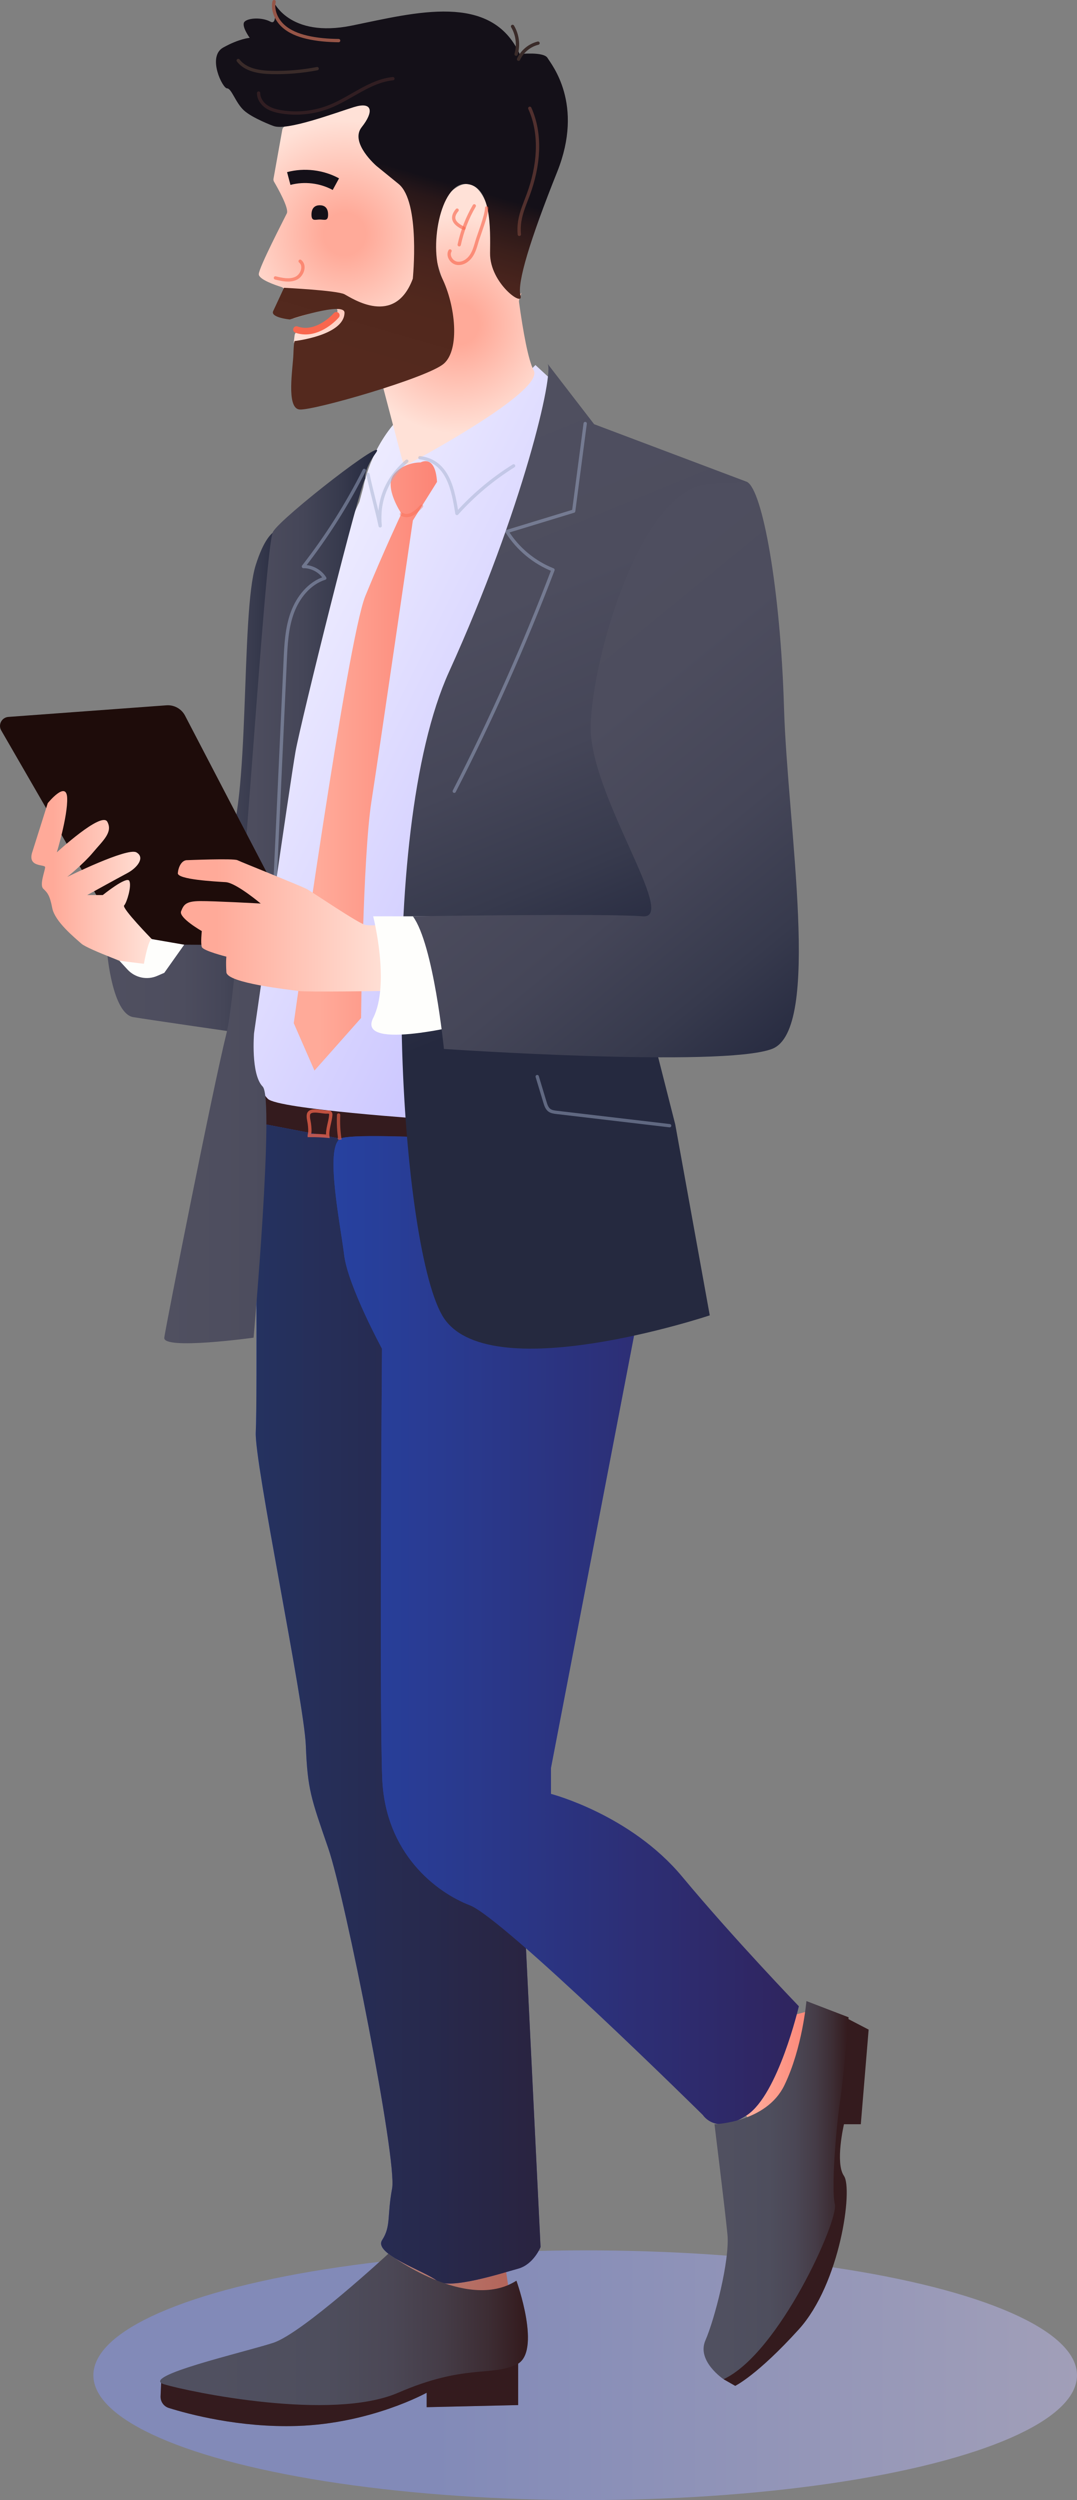 <?xml version="1.0" encoding="UTF-8"?>
<svg xmlns="http://www.w3.org/2000/svg" xmlns:xlink="http://www.w3.org/1999/xlink" viewBox="0 0 325.5 755.46">
  <rect x="0" y="0" width="325.5" height="755.46" fill="#808080" stroke="none"/>
  <defs>
    <style>
      .cls-1 {
        fill: url(#linear-gradient-2);
      }

      .cls-2 {
        stroke-width: 2px;
      }

      .cls-2, .cls-3, .cls-4, .cls-5, .cls-6, .cls-7, .cls-8, .cls-9, .cls-10, .cls-11, .cls-12, .cls-13 {
        fill: none;
      }

      .cls-2, .cls-3, .cls-4, .cls-6, .cls-8, .cls-13 {
        stroke-miterlimit: 10;
      }

      .cls-2, .cls-3, .cls-5, .cls-6, .cls-7, .cls-8, .cls-9, .cls-10, .cls-11, .cls-12, .cls-13 {
        stroke-linecap: round;
      }

      .cls-2, .cls-3, .cls-6, .cls-8, .cls-10, .cls-13 {
        stroke: #f9674e;
      }

      .cls-14 {
        fill: url(#linear-gradient-15);
      }

      .cls-15 {
        fill: url(#linear-gradient);
        opacity: .44;
      }

      .cls-16 {
        fill: url(#linear-gradient-14);
      }

      .cls-17 {
        fill: url(#linear-gradient-6);
      }

      .cls-18 {
        isolation: isolate;
      }

      .cls-19 {
        fill: #141018;
      }

      .cls-3 {
        opacity: .6;
      }

      .cls-4 {
        stroke: #141018;
        stroke-width: 4px;
      }

      .cls-20 {
        opacity: .33;
      }

      .cls-20, .cls-21, .cls-22 {
        fill: #232323;
        mix-blend-mode: darken;
      }

      .cls-23 {
        fill: url(#linear-gradient-11);
      }

      .cls-5, .cls-7, .cls-9, .cls-10, .cls-11, .cls-12 {
        stroke-linejoin: round;
      }

      .cls-5, .cls-9, .cls-12 {
        stroke: #965547;
      }

      .cls-5, .cls-11 {
        opacity: .47;
      }

      .cls-6 {
        opacity: .71;
      }

      .cls-24 {
        fill: url(#linear-gradient-10);
      }

      .cls-7 {
        stroke: #3a2b29;
      }

      .cls-25 {
        fill: url(#radial-gradient);
      }

      .cls-26 {
        fill: url(#linear-gradient-16);
      }

      .cls-27 {
        fill: #fefefc;
      }

      .cls-8 {
        opacity: .62;
      }

      .cls-28 {
        fill: url(#linear-gradient-5);
      }

      .cls-29 {
        fill: url(#radial-gradient-2);
      }

      .cls-9 {
        opacity: .22;
      }

      .cls-10 {
        mix-blend-mode: color-burn;
        opacity: .38;
      }

      .cls-11 {
        stroke: #a3afcc;
      }

      .cls-30 {
        fill: url(#linear-gradient-7);
      }

      .cls-21 {
        opacity: .72;
      }

      .cls-22 {
        opacity: .43;
      }

      .cls-31 {
        fill: url(#linear-gradient-9);
      }

      .cls-32 {
        fill: url(#linear-gradient-3);
      }

      .cls-33 {
        fill: #1e0c0a;
      }

      .cls-34 {
        fill: url(#linear-gradient-4);
      }

      .cls-35 {
        fill: url(#linear-gradient-8);
      }

      .cls-13 {
        opacity: .63;
      }

      .cls-36 {
        fill: #341b1e;
      }

      .cls-37 {
        fill: url(#linear-gradient-12);
      }

      .cls-38 {
        fill: url(#linear-gradient-13);
      }
    </style>
    <linearGradient id="linear-gradient" x1="28.22" y1="717.72" x2="325.5" y2="717.72" gradientUnits="userSpaceOnUse">
      <stop offset=".34" stop-color="#8396fe"/>
      <stop offset="1" stop-color="#cac5ff"/>
    </linearGradient>
    <linearGradient id="linear-gradient-2" x1="223.78" y1="627.44" x2="245.3" y2="627.44" gradientUnits="userSpaceOnUse">
      <stop offset=".18" stop-color="#fa9"/>
      <stop offset=".97" stop-color="#fc8677"/>
    </linearGradient>
    <linearGradient id="linear-gradient-3" x1="118.52" y1="687.03" x2="154.12" y2="687.03" xlink:href="#linear-gradient-2"/>
    <linearGradient id="linear-gradient-4" x1="77.29" y1="514.9" x2="163.39" y2="514.9" gradientUnits="userSpaceOnUse">
      <stop offset="0" stop-color="#2a59ff"/>
      <stop offset=".97" stop-color="#39278f"/>
    </linearGradient>
    <linearGradient id="linear-gradient-5" x1="27.95" y1="174.88" x2="174.68" y2="247.66" gradientUnits="userSpaceOnUse">
      <stop offset=".03" stop-color="#fff"/>
      <stop offset="1" stop-color="#cac5ff"/>
    </linearGradient>
    <linearGradient id="linear-gradient-6" x1="48.42" y1="703.88" x2="159.56" y2="703.88" gradientUnits="userSpaceOnUse">
      <stop offset=".13" stop-color="#505060"/>
      <stop offset=".45" stop-color="#4e4e5d"/>
      <stop offset=".63" stop-color="#4b4755"/>
      <stop offset=".77" stop-color="#453c47"/>
      <stop offset=".89" stop-color="#3d2d34"/>
      <stop offset=".99" stop-color="#341b1e"/>
    </linearGradient>
    <linearGradient id="linear-gradient-7" x1="100.77" y1="492.58" x2="241.43" y2="492.58" xlink:href="#linear-gradient-4"/>
    <linearGradient id="linear-gradient-8" x1="112.13" y1="107.23" x2="188.82" y2="294.02" gradientUnits="userSpaceOnUse">
      <stop offset="0" stop-color="#505060"/>
      <stop offset=".42" stop-color="#4d4d5e"/>
      <stop offset=".65" stop-color="#454658"/>
      <stop offset=".83" stop-color="#373a4d"/>
      <stop offset=".99" stop-color="#25293f"/>
    </linearGradient>
    <linearGradient id="linear-gradient-9" x1="88.78" y1="231.42" x2="132.08" y2="231.42" xlink:href="#linear-gradient-2"/>
    <radialGradient id="radial-gradient" cx="138.56" cy="97.95" fx="138.56" fy="97.95" r="34.07" gradientUnits="userSpaceOnUse">
      <stop offset=".18" stop-color="#fa9"/>
      <stop offset=".97" stop-color="#ffe1d7"/>
    </radialGradient>
    <radialGradient id="radial-gradient-2" cx="104.13" cy="70.76" fx="104.13" fy="70.76" r="35.42" xlink:href="#radial-gradient"/>
    <linearGradient id="linear-gradient-10" x1="89.9" y1="129.26" x2="121.99" y2="17.35" gradientUnits="userSpaceOnUse">
      <stop offset=".21" stop-color="#54291e"/>
      <stop offset=".4" stop-color="#51281d"/>
      <stop offset=".51" stop-color="#49241d"/>
      <stop offset=".59" stop-color="#3b1f1b"/>
      <stop offset=".67" stop-color="#281719"/>
      <stop offset=".72" stop-color="#141018"/>
    </linearGradient>
    <linearGradient id="linear-gradient-11" x1="32.43" y1="236.08" x2="86.69" y2="236.08" xlink:href="#linear-gradient-8"/>
    <linearGradient id="linear-gradient-12" x1="49.64" y1="270.92" x2="113.97" y2="270.92" xlink:href="#linear-gradient-8"/>
    <linearGradient id="linear-gradient-13" x1="212.65" y1="661.79" x2="256.48" y2="661.79" xlink:href="#linear-gradient-6"/>
    <linearGradient id="linear-gradient-14" x1="9.48" y1="265.72" x2="45.86" y2="265.72" gradientUnits="userSpaceOnUse">
      <stop offset=".18" stop-color="#fa9"/>
      <stop offset=".97" stop-color="#ffe1d7"/>
    </linearGradient>
    <linearGradient id="linear-gradient-15" x1="53.75" y1="279.64" x2="119.3" y2="279.64" xlink:href="#linear-gradient-14"/>
    <linearGradient id="linear-gradient-16" x1="120.73" y1="158.64" x2="249.07" y2="315.69" xlink:href="#linear-gradient-8"/>
  </defs>
  <g class="cls-18">
    <g id="Layer_2" data-name="Layer 2">
      <g id="Layer_1-2" data-name="Layer 1">
        <g>
          <ellipse class="cls-15" cx="176.86" cy="717.72" rx="148.64" ry="37.73"/>
          <polygon class="cls-1" points="243.34 607.97 236.69 609.75 223.78 636.75 230.82 646.92 243.34 622.27 245.3 607.97 243.34 607.97"/>
          <path class="cls-32" d="m121.31,675.49c-.45,1.57-2.8,12.52-2.8,12.52l32.09,10.57,3.52-4.3-1.96-13.26-30.85-5.53Z"/>
          <path class="cls-20" d="m156.08,689.16c-.81.52-1.66.94-2.52,1.31l-1.4-9.46-30.85-5.53c-.23.81-.97,4.1-1.63,7.11-1.45-.96-2.29-1.59-2.29-1.59,0,0-26.02,24.08-34.83,26.94-7.34,2.38-30.68,7.85-33.8,10.97h0c-.43.43-.47.81-.05,1.13l-.18,4.01c-.07,1.61.94,3.06,2.48,3.55,5.93,1.86,21.31,6.02,38.81,5.44,22.43-.74,39.13-10.04,39.13-10.04v4.37l27.65-.64v-12.53c6.93-4.36-.52-25.05-.52-25.05Z"/>
          <path class="cls-36" d="m124.78,334.4s-26.87.78-30.78,0-14-4.4-14-4.4v13.29s10.54-.8,12.14.51,14.12,3.13,18.29,2.61,15.65.09,15.65.09l-1.3-12.09Z"/>
          <path class="cls-34" d="m77.3,344.05s.52,79.73,0,88.65,14.61,81.42,15.13,94.74,1.57,15.92,6.78,31.05,20.87,94.43,19.3,102.78-.29,11.39-3.02,15.61,12.93,9.4,16.58,12.29,19.83-2.37,24.52-3.65,6.78-6.54,6.78-6.54l-5.74-117.55-27.63-141.01s-22.32-26.66-24.41-37.61-2.74-38.74-2.74-38.74l-22.35-4.27-3.21,4.27Z"/>
          <path class="cls-28" d="m161.82,110.3l4.7,4.33-20.35,90.63-16.3,132.97s-45.78-3.06-48.91-6.19-5.74-10.79-4.17-24.44,18.78-127.57,18.78-127.57l13.04-28.38,1.18-4.35s2-12.3,11.63-21.78c0,0-5.51,7.71,3.36,11.12s37.04-26.34,37.04-26.34Z"/>
          <path class="cls-36" d="m156.6,708.76v17.98l-27.65.64v-4.37s-16.7,9.31-39.13,10.04c-17.49.57-32.88-3.58-38.81-5.44-1.54-.48-2.55-1.94-2.48-3.55l.23-5.14,107.84-10.16Z"/>
          <path class="cls-21" d="m77.3,344.05s.52,79.73,0,88.65,14.61,81.42,15.13,94.74,1.57,15.92,6.78,31.05,20.87,94.43,19.3,102.78-.29,11.39-3.02,15.61,12.93,9.4,16.58,12.29,19.83-2.37,24.52-3.65,6.78-6.54,6.78-6.54l-5.74-117.55-27.63-141.01s-22.32-26.66-24.41-37.61-2.74-38.74-2.74-38.74l-22.35-4.27-3.21,4.27Z"/>
          <path class="cls-17" d="m156.08,689.16s7.83,21.72,0,25.35-15.67-.19-35.75,8.5-62.88-.2-70.7-2.54,24.11-9.66,32.93-12.52,34.83-26.94,34.83-26.94c0,0,23.55,17.78,38.68,8.15Z"/>
          <path class="cls-30" d="m194.25,389.93l-27.73,144.3v7.83s24,6.2,39.65,25.01,35.26,39.16,35.26,39.16c0,0-6.22,26.61-15.65,32.87s-13.34,0-13.34,0c0,0-60.26-59.48-70.43-63.39s-25.6-15.65-26.49-38.35-.07-129.83-.07-129.83c0,0-10.31-19.02-11.44-28.33s-5.92-32.48-1.12-35.14,74.35,2.44,74.35,2.44l25.04,32.7-8.01,10.74Z"/>
          <path class="cls-22" d="m194.25,389.93l-27.73,144.3v7.83s24,6.2,39.65,25.01,35.26,39.16,35.26,39.16c0,0-6.22,26.61-15.65,32.87s-13.34,0-13.34,0c0,0-60.26-59.48-70.43-63.39s-25.6-15.65-26.49-38.35-.07-129.83-.07-129.83c0,0-10.31-19.02-11.44-28.33s-5.92-32.48-1.12-35.14,74.35,2.44,74.35,2.44l25.04,32.7-8.01,10.74Z"/>
          <path class="cls-35" d="m165.47,109.89l14.09,18.29,46.21,17.43-27.95,169.54,6.26,24.63,10.43,57.68s-67.83,22.63-80.87,0-20.35-145.15,2.09-194.5c22.43-49.35,31.83-90.37,29.74-93.08Z"/>
          <path class="cls-31" d="m132.08,145.61l-7.3,11.66s-9.95,68.35-12.54,85.04-3.11,65.3-3.11,65.3l-14.09,15.89-6.26-14.33s16.17-115.74,21.65-129.12,10.89-24.86,10.89-24.86c0,0-5.41-8.02-2.28-11.84s8.08-3.61,8.08-3.61c0,0,4.44-2.65,4.96,5.87Z"/>
          <g>
            <path class="cls-25" d="m156.9,90.62c-.06.19-.08.39-.05.59,1.21,8.75,2.79,17.69,4.45,20.7,3.2,5.78-30.25,24.2-37.75,28.24-.75.4-1.68,0-1.9-.83l-6.01-22.83c-.09-.35-.04-.72.15-1.03l18.03-29.35c.21-.35.26-.76.11-1.14-1.14-3.06-6.04-17.15-1.86-22.44,4.7-5.95,9.91-10.65,14.09-2.82s.25,19.86,5.74,25.86c4.9,5.35,5.74,2.78,5.74,2.78l-.75,2.28Z"/>
            <path class="cls-29" d="m112.41,28l-26.27,10.18c-.43.17-.74.54-.82,1l-2.66,14.83c-.06.31,0,.63.16.9.99,1.69,4.61,8.04,3.87,9.56-.85,1.76-8.48,16.43-8.48,18.39,0,1.58,4.95,3.28,6.88,3.88.47.15.81.54.9,1.02l1.35,7.34c.14.77.93,1.25,1.68,1.02l11.26-3.41c1.28-.39,2.26,1.15,1.36,2.15h0c-2.28,3.07-6.38,4.6-11.45,5.29-.6.08-1.07.54-1.15,1.14l-.22,1.78c-.03.22,0,.44.08.64l3.53,9.07c.26.66.99,1,1.66.77l28.55-9.95c.36-.13.65-.4.79-.76l6.54-16.61c.06-.16.09-.32.09-.49l-.19-40.11c0-.34-.13-.66-.37-.9l-15.66-16.4c-.37-.39-.93-.51-1.43-.32Z"/>
          </g>
          <path class="cls-24" d="m82.57,38.05s-6.31-2.35-8.86-4.7-3.72-6.65-5.09-6.65-6.07-9.59-1.17-12.33,8.02-2.93,8.02-2.93c0,0-2.71-3.72-1.55-4.89s5.27-1.37,7.81,0,.84-6.26.84-6.26c0,0,4.64,11.35,23.82,7.43s42.07-10.17,50.67,8.61c0,0,7.24-.78,8.41,1.17s11.15,13.89,2.93,34.43-12.2,33.69-11.09,37.39-9.28-3.7-9.2-12.8c.07-7.38.5-20.59-7.32-20.93s-11.38,19.95-7.25,28.3,5.5,21.71.61,25.99-39.52,14.25-43.63,13.86-1.97-12.56-1.84-16.83c.1-3.28.34-3.85.34-3.85,0,0,14.97-1.67,15.1-8.54.07-3.51-16.53,2.02-16.53,2.02,0,0-5.96-.59-5.03-2.54s3.27-7.04,3.27-7.04c0,0,16.04.78,18.29,1.96s15.16,9.98,20.64-4.7c0,0,2.35-23.23-4.3-28.64l-6.65-5.41s-8.22-7.04-4.5-11.74,3.33-7.83-2.35-6.07-20.5,7.35-24.4,5.67Z"/>
          <path class="cls-23" d="m86.69,160.69s-4.7-4.73-9.39,10.01-1.52,73.7-8.85,85.7-11.5,24.94-11.5,24.94c0,0-4.17,13.67-13.04,11.58s-11.48-4.63-11.48-4.63c0,0,1.57,18,7.83,19.05,4.83.81,32.92,4.86,32.92,4.86l13.52-151.52Z"/>
          <path class="cls-37" d="m110.43,144.57c-1.57,1.4-19.57,73.74-21.13,82.61s-12.52,85.02-12.52,85.02c0,0-1.04,12.42,2.61,16.13s-2.75,75.87-2.75,75.87c0,0-27.51,3.81-26.99,0s14.66-75.34,18.81-92.01,11.45-147.05,14.06-151.52,35.49-29.99,31.04-23.76c-3.8,5.31-3.13,7.65-3.13,7.65Z"/>
          <path class="cls-36" d="m262.53,613.27l-2.37,28.61h-5.09s-2.74,11.7,0,15.61-1.09,32.52-13.66,46.39-19.21,17.06-19.21,17.06l-3.52-2.01,33.64-110.95,10.2,5.3Z"/>
          <path class="cls-38" d="m243.73,604.66l8.6,3.31,4.14,1.59s-1.4,17.4-2.57,25.23-2.74,26.61-1.57,31.3-16.83,45-33.65,52.83c0,0-8.22-5.48-5.48-11.74s7.43-24.26,6.65-32.09-3.91-33.22-3.91-33.22c0,0,15.65-.43,21.13-11.78s6.65-25.43,6.65-25.43Z"/>
          <path class="cls-33" d="m2.53,216.63l47.78-3.51c2.33-.17,4.54,1.06,5.62,3.13l36.2,69.49-54.44-.43L.37,220.71c-1.01-1.74.16-3.93,2.16-4.08Z"/>
          <path class="cls-16" d="m9.73,257.57c.24-.77,4.7-14.87,4.7-14.87,0,0,5.67-7.04,5.87-1.57s-3.13,16.43-3.13,16.43c0,0,13.5-12.46,15.26-9.26s-1.37,5.74-4.3,9.26-7.83,7.43-7.83,7.43c0,0,18.2-9,20.93-7.43s.2,4.7-2.74,6.26-12.13,6.64-12.13,6.64h4.7s7.24-5.85,8.02-4.29-.78,6.65-1.57,7.43,8.34,10.14,8.34,10.14v8.05l-4.18.59s-15.12-5.48-17.08-7.24-8.02-6.65-8.8-10.76-1.57-4.7-2.74-5.87.59-5.48.59-6.46-5.36.16-3.91-4.5Z"/>
          <path class="cls-27" d="m45.86,283.76c-.99.09-2.24,6.72-2.36,7.41,0,.04-.04.05-.07.05l-7.34-.91,2.46,2.67c2.28,2.47,5.87,3.24,8.95,1.91l2.15-.93,6.02-8.5-9.8-1.7Z"/>
          <path class="cls-4" d="m87.27,53.94c4.73-1.25,9.94-.63,14.24,1.71"/>
          <path class="cls-8" d="m90.71,78.93c1.67,1.31.68,4.26-1.24,5.16s-4.17.4-6.23-.11"/>
          <path class="cls-13" d="m138.15,63.49c-1.94,2.33-1.08,4.04,2.05,5.5"/>
          <path class="cls-13" d="m143.34,62.2c-2.13,3.64-3.67,7.63-4.55,11.76"/>
          <g>
            <path class="cls-11" d="m176.86,127.98l-3.48,26.47c-6.72,2.05-13.45,4.1-20.17,6.16,3.25,5.21,8.21,9.33,13.92,11.59-8.7,22.82-18.67,45.17-29.84,66.89"/>
            <path class="cls-11" d="m110.08,142.14c-5.15,10.25-11.32,20-18.38,29.05,2.56-.03,5.1,1.35,6.46,3.52-4.71,1.5-8.11,5.79-9.81,10.43s-1.94,9.67-2.16,14.61c-1,21.74-2,43.48-2.99,65.22"/>
            <path class="cls-11" d="m162.36,325.31l2.33,7.73c.27.9.59,1.87,1.34,2.43.62.46,1.43.57,2.2.66,11.39,1.34,22.78,2.68,34.16,4.02"/>
            <path class="cls-10" d="m121.31,155.35c2.27,1.32,4.45-.59,6.09-2.4"/>
            <path class="cls-11" d="m126.91,138.31c8.69,1.04,10.1,10.18,11.19,16.85,4.99-5.57,10.78-10.43,17.13-14.39"/>
            <path class="cls-11" d="m122.95,139.35c-6.44,5.5-8.76,12.46-8.05,19.55-.95-4.59-2.74-10.97-3.69-15.56"/>
          </g>
          <path class="cls-14" d="m56.49,259.92s14.09-.59,15.26,0,19.51,7.88,21.13,8.8,15.52,10.37,17.54,10.76,7.7-.2,7.7-.2l1.17,18.2-3.8,1.96s-22.79.39-25.34,0-21.53-2.35-21.73-5.67,0-4.7,0-4.7c0,0-7.04-1.76-7.43-2.93s0-4.8,0-4.8c0,0-7.04-4.01-6.26-5.97s1.37-3.05,5.67-3.09,18.39.74,18.39.74c0,0-7.43-6.26-10.57-6.46s-14.67-.78-14.48-2.74,1.18-3.85,2.74-3.91Z"/>
          <path class="cls-27" d="m134.17,276.88h-21.39s5.22,20.38,0,30.73,29.22,1.56,29.22,1.56l-7.83-32.29Z"/>
          <path class="cls-26" d="m225.77,145.61c4.7,2.45,10.13,32.52,11.18,68.26s11.48,97.39-3.65,103.09-99.13,0-99.13,0c0,0-3.13-31.61-9.39-40.08,0,0,58.59-.91,69.47,0s-16.25-36.89-15.73-57.64,15.13-71.36,35.48-72.93l11.78-.7Z"/>
          <path class="cls-6" d="m93.46,343.11c1.87-.02,3.75.05,5.61.23-.23-2.14.73-4.23.89-6.37.02-.22.02-.45-.1-.64-.22-.35-.71-.35-1.12-.32-1.26.08-4.55-.97-5.36.36-.47.78,0,2.26.11,3.1.15,1.21.29,2.44-.03,3.63Z"/>
          <path class="cls-3" d="m102.34,336.91c-.12,2.48,0,4.97.4,7.42,0-.14-.06-.29-.18-.37"/>
          <path class="cls-2" d="m101.64,95.28c-2.05,2.29-6.95,6.12-12.04,4.31"/>
          <path class="cls-19" d="m99.16,64.86c0,2.11-1.13,1.47-2.51,1.47s-2.51.64-2.51-1.47,1.13-2.84,2.51-2.84,2.51.73,2.51,2.84Z"/>
          <path class="cls-5" d="m160.12,32.72c3.65,8.09,2.64,17.62-.41,25.95-.99,2.69-2.18,5.34-2.63,8.17-.21,1.31-.25,2.65-.13,3.98"/>
          <path class="cls-9" d="m118.75,23.77c-6.94.7-12.56,5.8-19.04,8.4-4.61,1.85-9.72,2.43-14.63,1.64-1.61-.26-3.24-.68-4.58-1.61s-2.36-2.45-2.34-4.08"/>
          <path class="cls-7" d="m95.85,20.74c-4.55.88-9.2,1.27-13.83,1.16-3.67-.09-7.77-.71-10.02-3.62"/>
          <path class="cls-12" d="m102.34,12.27c-3.23-.04-6.47-.29-9.62-1.03-2.63-.62-5.24-1.63-7.22-3.47s-3.22-4.63-2.67-7.27"/>
          <path class="cls-7" d="m156.72,17.9c1.1-2.39,3.33-4.23,5.89-4.86"/>
          <path class="cls-7" d="m155.98,16.37c.82-2.78.42-5.91-1.07-8.39"/>
          <path class="cls-13" d="m147.08,62.83c0,2.2-2.41,8.34-2.88,9.95s-.9,3.27-1.86,4.64-2.6,2.41-4.25,2.13-2.92-2.29-2.08-3.73"/>
        </g>
      </g>
    </g>
  </g>
</svg>